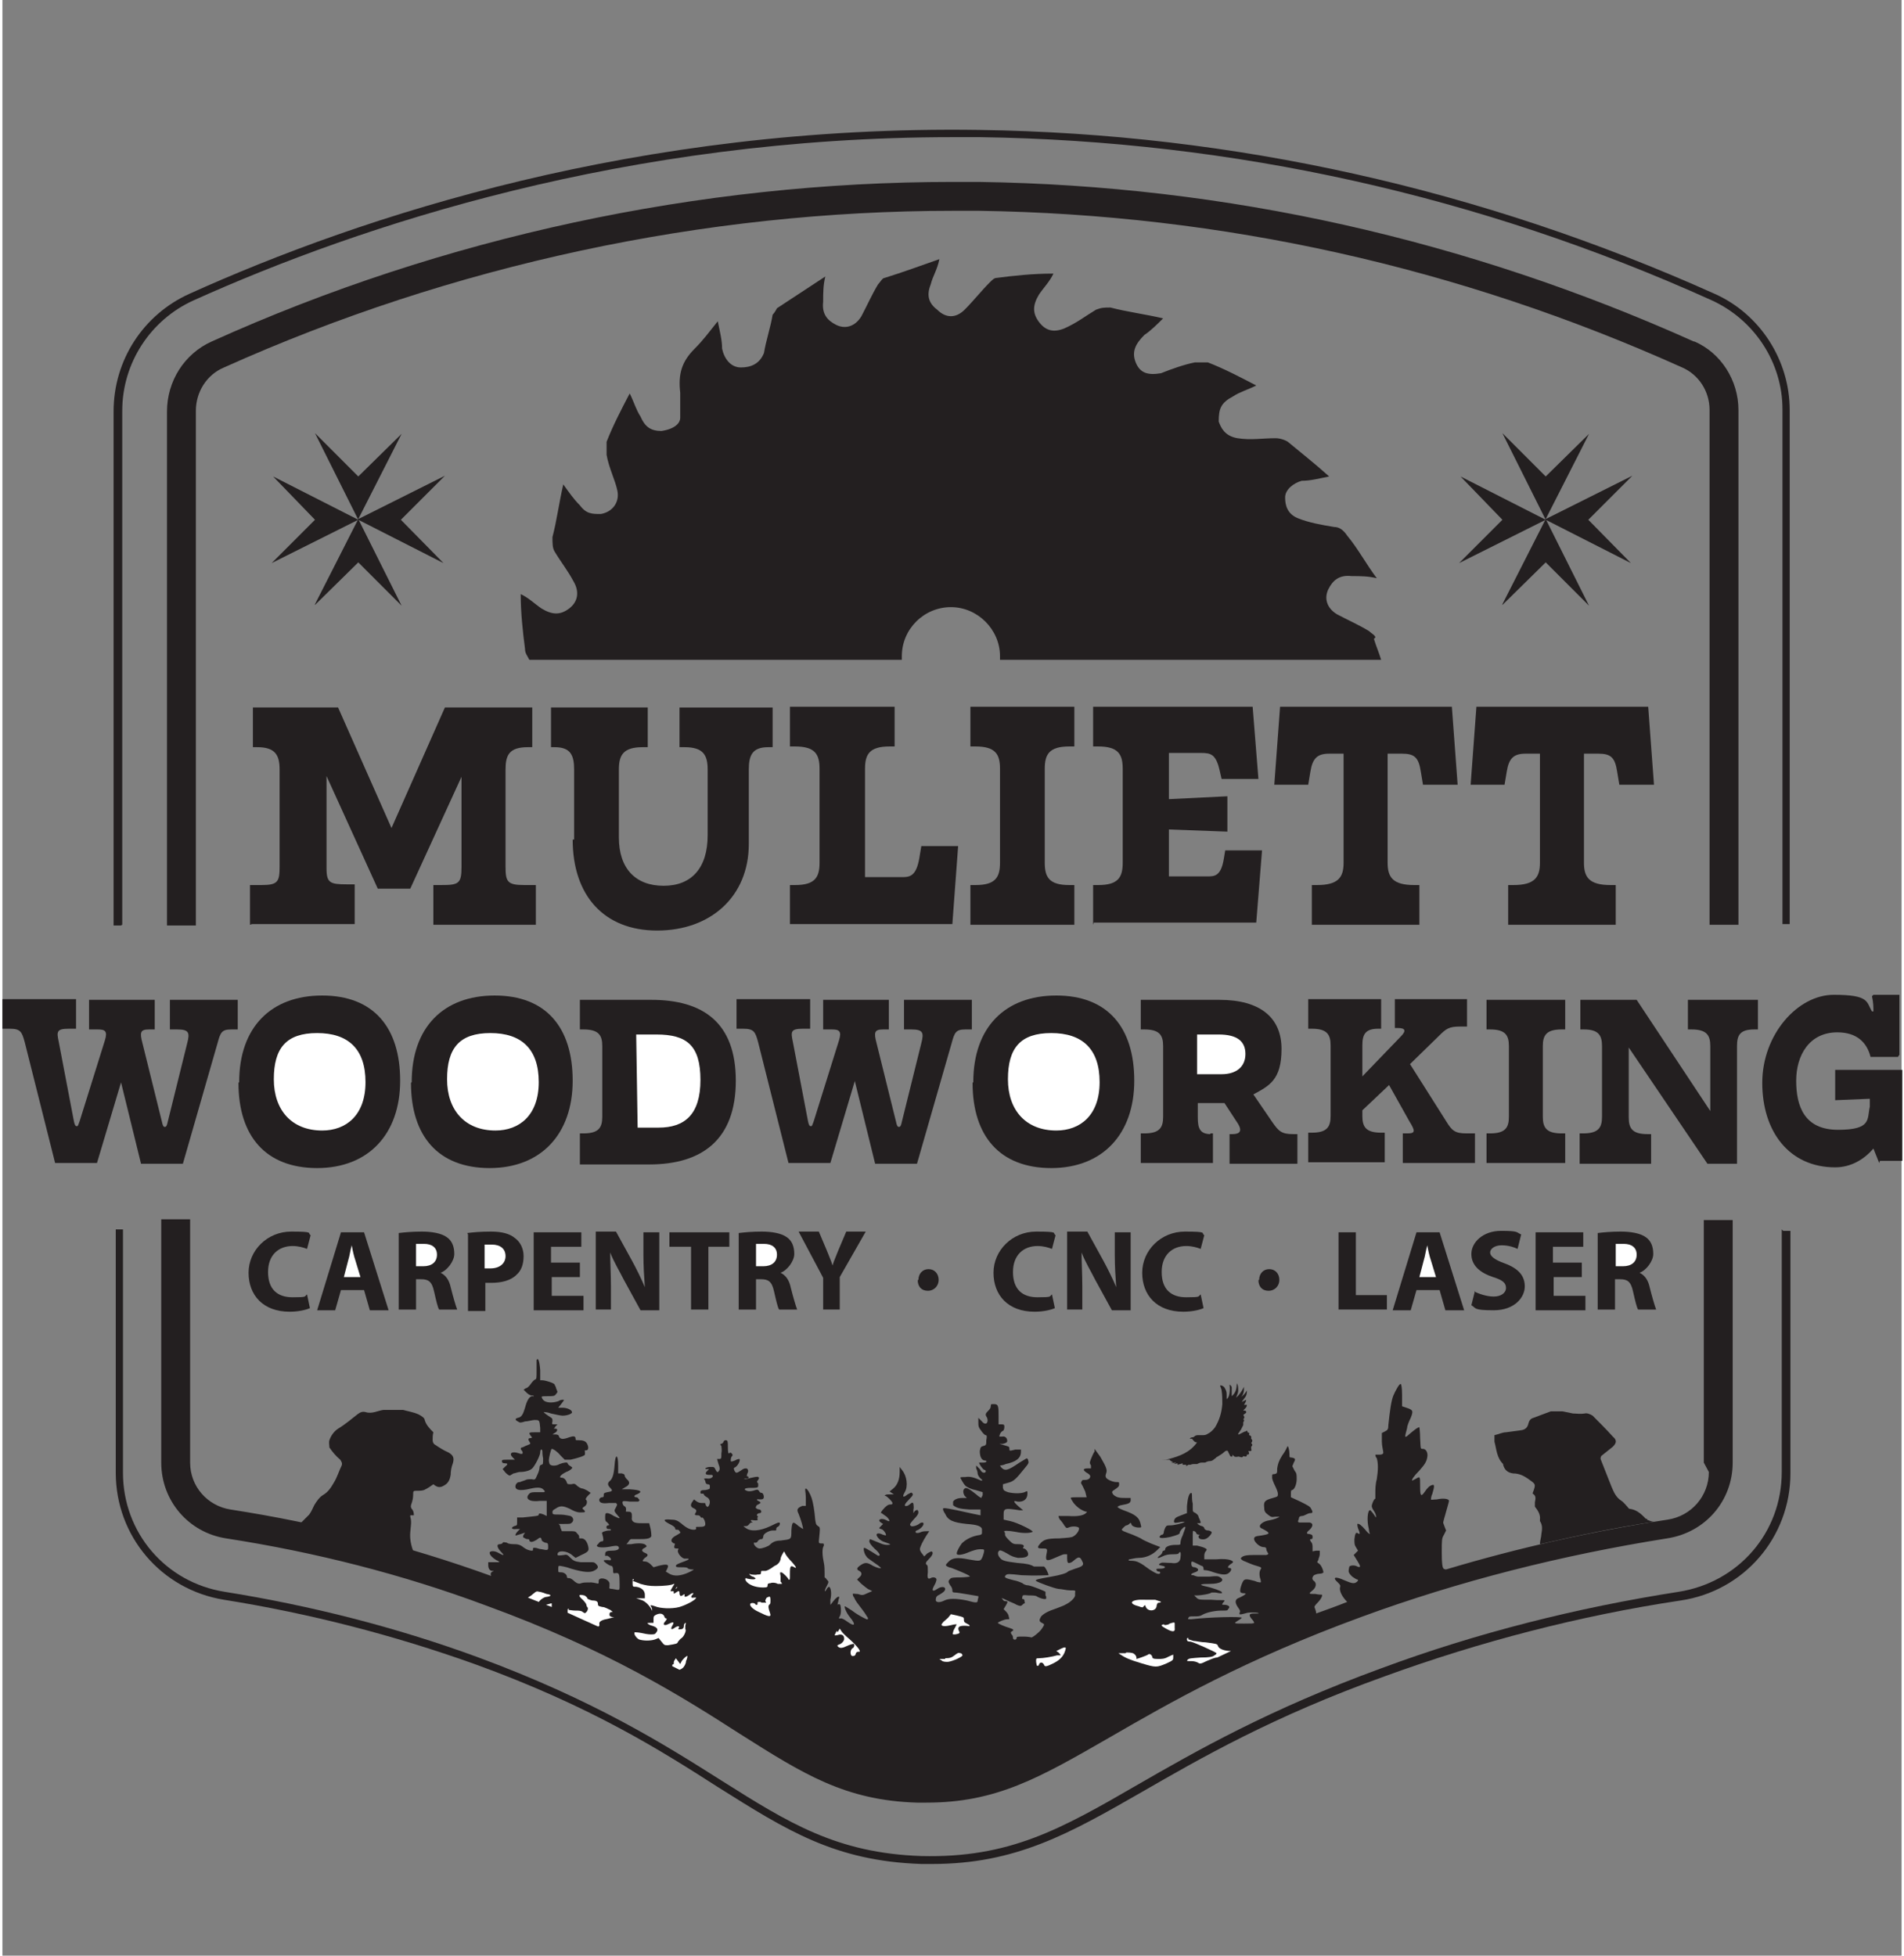 <?xml version="1.0" encoding="UTF-8"?>
<svg id="Layer_1" data-name="Layer 1" xmlns="http://www.w3.org/2000/svg" width="3.7in" height="3.8in" version="1.1" viewBox="0 0 263.1 270.9">
  <rect x="0" y="0" width="263.1" height="270.9" fill="#808080" stroke="none"/>
  <defs>
    <style>
      .cls-1 {
        fill: #231f20;
      }

      .cls-1, .cls-2 {
        stroke-width: 0px;
      }

      .cls-2 {
        fill: #fff;
      }
    </style>
  </defs>
  <path class="cls-1" d="M16.6,128.1V56.9c0-6.6,3.9-12.6,9.9-15.3,23.1-10.4,59.9-22.6,105.2-22.6s2.5,0,3.7,0c35.1.5,69.3,8.1,101.4,22.6,5.9,2.7,9.8,8.6,9.8,15.1v71.3h1V56.8c0-6.9-4.1-13.3-10.4-16.1-32.3-14.5-66.6-22.2-101.9-22.7-47.2-.7-85.5,11.9-109.4,22.7-6.4,2.9-10.5,9.2-10.5,16.3v71.2h1Z"/>
  <path class="cls-1" d="M246.5,170.3v33.6c0,8.4-6,15.3-14.3,16.6-14.1,2.2-28,5.7-41.2,10.6-15.6,5.7-25.7,11.5-33.7,16.1-10.7,6.2-17.8,10.2-30,9.9-11.7-.4-18.4-4.6-27.6-10.4-7.9-5-17.7-11.2-34-17.2-11.2-4.1-23-7.1-34.9-9-8.2-1.3-14.1-8.2-14.1-16.5v-33.7h-1v33.7c0,8.8,6.3,16.2,15,17.6,11.9,1.9,23.5,4.9,34.7,8.9,16.3,5.9,26,12.1,33.8,17.1,9.4,5.9,16.1,10.2,28.1,10.6.5,0,1,0,1.5,0,11.6,0,19-4.2,29.1-10,8-4.6,18-10.4,33.6-16,13.2-4.8,27-8.4,41-10.5,8.8-1.3,15.2-8.8,15.2-17.6v-33.6h-1Z"/>
  <path class="cls-1" d="M16.5,149.7l-3.4,11.4h-5.8l-4.2-16.7c-.4-1.5-.6-1.9-2.1-1.9H0v-4.1h10.2v4.1h-1c-1.7,0-1.7.4-1.4,1.8l2.1,11c.1.5.2.7.4.7s.2-.2.4-.7l3.5-11.2c.4-1.3,0-1.5-1-1.5h-1.2v-4.1h9.1v4.1h-.8c-1.2,0-1.3.4-.9,1.9l2.7,10.9c.1.5.2.7.4.7s.3-.2.4-.7l2.7-10.9c.4-1.5.2-1.9-1.4-1.9h-1v-4.1h9.4v4.1h-.9c-1.3,0-1.5.4-1.9,1.9l-4.8,16.7h-5.8l-2.8-11.4Z"/>
  <path class="cls-1" d="M32.8,149.9c0-7.6,4.4-12,11.5-12s10.8,4.4,10.8,11.8-4.4,12.1-11.5,12.1-10.9-4.4-10.9-11.8Z"/>
  <path class="cls-2" d="M44.3,156.6c3.3,0,6-2.1,6-6.7s-2.4-6.8-6.7-6.8-6,2.1-6,6.4,2.5,7.1,6.7,7.1Z"/>
  <path class="cls-1" d="M56.7,149.9c0-7.6,4.4-12,11.5-12s10.8,4.4,10.8,11.8-4.4,12.1-11.5,12.1-10.9-4.4-10.9-11.8Z"/>
  <path class="cls-2" d="M68.3,156.6c3.3,0,6-2.1,6-6.7s-2.4-6.8-6.7-6.8-6,2.1-6,6.4,2.5,7.1,6.7,7.1Z"/>
  <path class="cls-1" d="M80,161.1v-4.1h.5c2.1,0,2.6-.8,2.6-2.3v-9.8c0-1.5-.5-2.3-2.6-2.3h-.5v-4.1h9.9c7.1,0,11.7,3.1,11.7,11.2s-4.6,11.6-12,11.6h-9.6Z"/>
  <path class="cls-2" d="M88,156.2h2.9c3.6,0,5.8-1.8,5.8-6.6s-1.9-6.3-6.1-6.3h-2.8l.2,12.9Z"/>
  <path class="cls-1" d="M118.1,149.7l-3.4,11.4h-5.8l-4.2-16.7c-.4-1.5-.6-1.9-2.1-1.9h-.9v-4.1h10.2v4.1h-1c-1.7,0-1.7.4-1.4,1.8l2.1,11c.1.5.2.7.4.7s.2-.2.4-.7l3.5-11.2c.4-1.3,0-1.5-1-1.5h-1.2v-4.1h9.1v4.1h-.8c-1.2,0-1.3.4-.9,1.9l2.7,10.9c.1.5.2.7.4.7s.3-.2.4-.7l2.7-10.9c.4-1.5.2-1.9-1.4-1.9h-1v-4.1h9.4v4.1h-.9c-1.3,0-1.5.4-1.9,1.9l-4.8,16.7h-5.8l-2.8-11.4Z"/>
  <path class="cls-1" d="M134.5,149.9c0-7.6,4.4-12,11.5-12s10.8,4.4,10.8,11.8-4.4,12.1-11.5,12.1-10.9-4.4-10.9-11.8Z"/>
  <path class="cls-2" d="M146,156.6c3.3,0,6-2.1,6-6.7s-2.4-6.8-6.7-6.8-6,2.1-6,6.4,2.5,7.1,6.7,7.1Z"/>
  <path class="cls-1" d="M167.3,157h.4v4.1h-10v-4.1h.5c2.1,0,2.6-.8,2.6-2.3v-9.8c0-1.5-.5-2.3-2.6-2.3h-.5v-4.1h10.9c5.7,0,8.6,2.5,8.6,6.8s-1.7,5.1-3.9,6.3l2.6,3.8c.9,1.3,1.3,1.7,2.9,1.7h.6v4.1h-9.4v-4.1h.4c1,0,1.5-.4.6-1.7l-1.7-2.6h-3.7v2c0,1.5.3,2.3,1.8,2.3Z"/>
  <path class="cls-2" d="M168.9,148.8c2,0,3.3-1,3.3-2.8s-1.2-2.7-3.7-2.7h-3v5.5h3.3Z"/>
  <path class="cls-1" d="M202.8,157h1.2v4.1h-10v-4.1h.7c1.1,0,1-.4.2-1.7l-2.8-5-3.7,3.5v.8c0,1.5.5,2.3,2.6,2.3h.5v4.1h-10.6v-4.1h.5c2.1,0,2.6-.8,2.6-2.3v-9.8c0-1.5-.5-2.3-2.6-2.3h-.5v-4.1h10.1v4.1h-.4c-1.8,0-2.2.8-2.2,2.3v4.3l5.3-5.5c.8-.8.7-1.2-.4-1.2h-.4v-4h10v3.8h-1c-1.5,0-1.9.3-2.9,1.3l-4,3.9,5,7.9c.8,1.3,1.2,1.7,2.8,1.7Z"/>
  <path class="cls-1" d="M205.6,161.1v-4.1h.5c2.1,0,2.6-.8,2.6-2.3v-9.8c0-1.5-.5-2.3-2.6-2.3h-.5v-4.1h10.9v4.1h-.5c-2.1,0-2.6.8-2.6,2.3v9.8c0,1.5.5,2.3,2.6,2.3h.5v4.1h-10.9Z"/>
  <path class="cls-1" d="M218.5,157h.5c2.1,0,2.6-.8,2.6-2.3v-9.8c0-1.5-.5-2.3-2.5-2.3h-.5v-4.1h7.8l10.2,15.4v-9c0-1.5-.5-2.3-2.6-2.3h-.5v-4.1h9.7v4.1h-.5c-2,0-2.4.8-2.4,2.3v16.3h-4.1l-10.9-16.1v9.7c0,1.5.5,2.3,2.6,2.3h.5v4.1h-9.9v-4.1Z"/>
  <path class="cls-1" d="M260,161.1l-.8-2c-1.3,1.5-3.1,2.6-5.3,2.6-6.4,0-10.1-5-10.1-11.7s4.9-12.2,9.9-12.2,4.5,1,5.3,2.3h.2c0-.6,0-1.2-.2-2.1l.2-.2h3.6v8.3l-.2.3h-3.8c-.5-2-1.9-3.4-4.6-3.4-3.9,0-5.7,3.2-5.7,6.7s1.1,6.8,5.8,6.8,4-1.5,4.4-3.2v-1.1l-4.8.2v-4.2h9.3v12.6h-3.1Z"/>
  <path class="cls-1" d="M34.3,128.1v-5.5h1.6c2.3,0,2.5-.5,2.5-2.6v-13.4c0-2-.6-3.1-3.1-3.1h-.6v-5.5h11.8l7.4,16.7,7.4-16.7h12.1v5.5h-.6c-2.6,0-3.1,1.1-3.1,3.1v13.4c0,2.1.2,2.6,2.6,2.6h1.6v5.5h-14.2v-5.5h1.1c2.4,0,2.8-.2,2.8-2.5v-12.5h0l-7.1,15.5h-4.5l-7.1-15.6h0v12.8c0,2,.5,2.2,2.8,2.2h1.1v5.5h-14.2Z"/>
  <path class="cls-1" d="M79.2,116.3v-9.7c0-2-.5-3.1-2.7-3.1h-.5v-5.5h13.4v5.5h-.7c-2.7,0-3.3,1.1-3.3,3.1v9.4c0,4.3,2.3,6.7,6.2,6.7s6.1-2.5,6.1-7v-9.1c0-2-.6-3.1-3.2-3.1h-.7v-5.5h12.9v5.5h-.6c-2.2,0-2.7,1.1-2.7,3.1v10.3c0,7.3-5.3,12-12.7,12s-11.7-4.9-11.7-12.6Z"/>
  <path class="cls-1" d="M109.1,128.1v-5.5h.7c2.8,0,3.4-1.1,3.4-3.1v-13c0-2-.6-3.1-3.4-3.1h-.7v-5.5h14.5v5.5h-.7c-2.8,0-3.4,1.1-3.4,3.1v15h5.2c1.2,0,2-.3,2.4-3.1l.2-1.2h5.1l-.8,10.8h-22.5Z"/>
  <path class="cls-1" d="M134.1,128.1v-5.5h.7c2.8,0,3.4-1.1,3.4-3.1v-13c0-2-.6-3.1-3.4-3.1h-.7v-5.5h14.4v5.5h-.7c-2.8,0-3.4,1.1-3.4,3.1v13c0,2,.6,3.1,3.4,3.1h.7v5.5h-14.4Z"/>
  <path class="cls-1" d="M151.1,128.1v-5.5h.7c2.8,0,3.4-1.1,3.4-3.1v-13c0-2-.6-3.1-3.4-3.1h-.7v-5.5h22.1l.8,10h-5.1l-.3-1.3c-.5-2.1-1.2-2.3-2.5-2.3h-4.5c0,2.1,0,4.3,0,6.4l8.1-.4v4.9l-8.1-.3c0,2.2,0,4.4,0,6.5h5.3c1,0,1.9,0,2.3-2.4l.2-1.2h5.1l-.8,10h-22.5Z"/>
  <path class="cls-1" d="M181.4,128.1v-5.5h.7c3,0,3.7-1.1,3.7-3.1v-15.1h-2c-1.6,0-2.3.6-2.6,2.5l-.3,1.8h-4.7l.8-10.8h23.8l.8,10.8h-4.8l-.3-1.8c-.3-2-.9-2.5-2.6-2.5h-2v15.1c0,2,.7,3.1,3.7,3.1h.7v5.5h-15Z"/>
  <path class="cls-1" d="M208.6,128.1v-5.5h.7c3,0,3.7-1.1,3.7-3.1v-15.1h-2c-1.6,0-2.3.6-2.6,2.5l-.3,1.8h-4.7l.8-10.8h23.8l.8,10.8h-4.8l-.3-1.8c-.3-2-.9-2.5-2.6-2.5h-2v15.1c0,2,.7,3.1,3.7,3.1h.7v5.5h-15Z"/>
  <path class="cls-1" d="M42.6,181.2c-.4.2-1.5.5-2.8.5-3.7,0-5.7-2.3-5.7-5.4s2.6-5.7,5.9-5.7,2.2.2,2.7.5l-.5,1.9c-.5-.2-1.2-.4-2-.4-1.9,0-3.4,1.2-3.4,3.6s1.3,3.5,3.4,3.5,1.6-.1,2-.4l.4,1.9Z"/>
  <path class="cls-1" d="M46.9,178.7l-.8,2.8h-2.5l3.3-10.8h3.2l3.4,10.8h-2.6l-.8-2.8h-3.1Z"/>
  <path class="cls-2" d="M49.6,176.9l-.7-2.3c-.2-.6-.4-1.4-.5-2.1h0c-.2.6-.3,1.5-.5,2.1l-.6,2.3h2.4Z"/>
  <path class="cls-1" d="M54.9,170.8c.8-.1,1.9-.2,3.2-.2s2.7.2,3.5.8c.7.5,1,1.3,1,2.3s-1,2.3-1.9,2.6h0c.8.4,1.2,1.1,1.4,2,.3,1.2.7,2.6.9,3.1h-2.5c-.2-.3-.4-1.2-.7-2.5-.3-1.4-.8-1.7-1.8-1.7h-.7v4.2h-2.4v-10.6Z"/>
  <path class="cls-2" d="M57.3,175.4h1c1.2,0,1.9-.6,1.9-1.6s-.7-1.5-1.8-1.5-.9,0-1.1,0v3Z"/>
  <path class="cls-1" d="M64.4,170.8c.8-.1,1.8-.2,3.3-.2s2.6.3,3.3.9c.7.5,1.2,1.4,1.2,2.5s-.3,2-1,2.6c-.8.8-2.1,1.1-3.5,1.1s-.6,0-.8,0v3.9h-2.4v-10.6Z"/>
  <path class="cls-2" d="M66.8,175.7c.2,0,.4,0,.8,0,1.3,0,2.1-.7,2.1-1.7s-.7-1.6-1.9-1.6-.8,0-1,0v3.2Z"/>
  <path class="cls-1" d="M80.1,176.9h-4v2.6h4.4v2h-6.9v-10.8h6.6v2h-4.2v2.2h4v2Z"/>
  <path class="cls-1" d="M82.2,181.4v-10.8h2.8l2.2,4c.6,1.1,1.3,2.5,1.8,3.7h0c-.1-1.4-.2-2.9-.2-4.5v-3.1h2.2v10.8h-2.6l-2.3-4.2c-.6-1.2-1.4-2.5-1.9-3.8h0c0,1.4.1,3,.1,4.7v3.2h-2.2Z"/>
  <path class="cls-1" d="M95.3,172.7h-2.9v-2h8.3v2h-2.9v8.7h-2.4v-8.7Z"/>
  <path class="cls-1" d="M102,170.8c.8-.1,1.9-.2,3.2-.2s2.7.2,3.5.8c.7.5,1,1.3,1,2.3s-1,2.3-1.9,2.6h0c.8.4,1.2,1.1,1.4,2,.3,1.2.7,2.6.9,3.1h-2.5c-.2-.3-.4-1.2-.7-2.5-.3-1.4-.8-1.7-1.8-1.7h-.7v4.2h-2.4v-10.6Z"/>
  <path class="cls-2" d="M104.4,175.4h1c1.2,0,1.9-.6,1.9-1.6s-.7-1.5-1.8-1.5-.9,0-1.1,0v3Z"/>
  <path class="cls-1" d="M113.7,181.4v-4.4l-3.4-6.4h2.8l1.1,2.6c.3.8.6,1.4.8,2.1h0c.2-.7.5-1.3.8-2.1l1.1-2.6h2.7l-3.6,6.3v4.5h-2.4Z"/>
  <path class="cls-1" d="M126.9,177.3c0-.9.6-1.5,1.4-1.5s1.4.6,1.4,1.5c0,.8-.6,1.5-1.5,1.5s-1.4-.6-1.4-1.5Z"/>
  <path class="cls-1" d="M145.8,181.2c-.4.2-1.5.5-2.8.5-3.7,0-5.7-2.3-5.7-5.4s2.6-5.7,5.9-5.7,2.2.2,2.7.5l-.5,1.9c-.5-.2-1.2-.4-2-.4-1.9,0-3.4,1.2-3.4,3.6s1.3,3.5,3.4,3.5,1.6-.1,2-.4l.4,1.9Z"/>
  <path class="cls-1" d="M147.5,181.4v-10.8h2.8l2.2,4c.6,1.1,1.3,2.5,1.8,3.7h0c-.1-1.4-.2-2.9-.2-4.5v-3.1h2.2v10.8h-2.6l-2.3-4.2c-.6-1.2-1.4-2.5-1.9-3.8h0c0,1.4.1,3,.1,4.7v3.2h-2.2Z"/>
  <path class="cls-1" d="M166.4,181.2c-.4.2-1.5.5-2.8.5-3.7,0-5.7-2.3-5.7-5.4s2.6-5.7,5.9-5.7,2.2.2,2.7.5l-.5,1.9c-.5-.2-1.2-.4-2-.4-1.9,0-3.4,1.2-3.4,3.6s1.3,3.5,3.4,3.5,1.6-.1,2-.4l.4,1.9Z"/>
  <path class="cls-1" d="M174.1,177.3c0-.9.6-1.5,1.4-1.5s1.4.6,1.4,1.5c0,.8-.6,1.5-1.5,1.5s-1.4-.6-1.4-1.5Z"/>
  <path class="cls-1" d="M185.1,170.7h2.4v8.7h4.3v2h-6.7v-10.8Z"/>
  <path class="cls-1" d="M195.9,178.7l-.8,2.8h-2.5l3.3-10.8h3.2l3.4,10.8h-2.6l-.8-2.8h-3.1Z"/>
  <path class="cls-2" d="M198.6,176.9l-.7-2.3c-.2-.6-.4-1.4-.5-2.1h0c-.2.6-.3,1.5-.5,2.1l-.6,2.3h2.4Z"/>
  <path class="cls-1" d="M203.9,178.9c.6.3,1.7.7,2.7.7s1.7-.5,1.7-1.2-.5-1.1-1.8-1.5c-1.8-.6-3-1.6-3-3.2s1.6-3.2,4.1-3.2,2.1.2,2.8.5l-.5,2c-.4-.2-1.2-.5-2.2-.5s-1.6.5-1.6,1,.6,1,2,1.5c1.9.7,2.8,1.7,2.8,3.2s-1.4,3.3-4.3,3.3-2.4-.3-3.1-.7l.5-2Z"/>
  <path class="cls-1" d="M218.9,176.9h-4v2.6h4.4v2h-6.9v-10.8h6.6v2h-4.2v2.2h4v2Z"/>
  <path class="cls-1" d="M221,170.8c.8-.1,1.9-.2,3.2-.2s2.7.2,3.5.8c.7.5,1,1.3,1,2.3s-1,2.3-1.9,2.6h0c.8.4,1.2,1.1,1.4,2,.3,1.2.7,2.6.9,3.1h-2.5c-.2-.3-.4-1.2-.7-2.5-.3-1.4-.8-1.7-1.8-1.7h-.7v4.2h-2.4v-10.6Z"/>
  <path class="cls-2" d="M223.5,175.4h1c1.2,0,1.9-.6,1.9-1.6s-.7-1.5-1.8-1.5-.9,0-1.1,0v3Z"/>
  <path class="cls-1" d="M234.3,47.3c-31.4-14.1-64.7-21.6-99-22.1-1.2,0-2.5,0-3.7,0-35,0-70.5,7.6-102.6,22.1-3.8,1.7-6.2,5.5-6.2,9.7v71.2h4V56.9c0-2.6,1.5-5,3.9-6,31.6-14.2,66.5-21.7,101-21.7s2.4,0,3.6,0c33.7.5,66.5,7.8,97.4,21.7,2.3,1,3.8,3.3,3.8,5.9v71.3h4V56.8c0-4.1-2.4-7.9-6.1-9.5Z"/>
  <path class="cls-1" d="M236.4,203.9c0,3.3-2.4,6.1-5.7,6.6-10.4,1.6-20.7,3.9-30.7,6.9-.2,0-.4-.1-.4-.2-.1-.1-.2-.6-.2-2.1,0-1.8,0-2,.3-2.5l.3-.6-.2-.5c-.1-.3-.2-.5-.2-.6s.2-.8.4-1.5c.2-.7.4-1.4.4-1.5,0-.3-.8-.4-1.7-.2-.4,0-.8.1-.8,0,0,0,0-.4.2-.8.3-1,.3-1.3,0-1.2-.4.1-.7.4-1.1,1-.5.7-.6.5-.6-.9s0-1.3-.7-.9c-.2.1-.4.2-.4.2-.1-.1.2-.6,1-1.4.7-.8,1-1.2,1.1-1.9.1-.6-.2-1.1-.6-1.1s-.3,0-.4-1.5c0-.8-.1-1.5-.1-1.5-.2,0-.6.3-1.2.8-.9.8-.9.8-.5-.7,0-.3.3-1,.5-1.4.4-1,.3-1.1-.6-1.4l-.6-.2v-1.6c0-.9-.1-1.5-.2-1.5-.2,0-.7.9-1,1.6-.3.7-.5,2.2-.7,4.1,0,.6-.1.7-.5.9l-.4.2v1.2c0,.6.2,1.3.2,1.5q0,.3-.5.3c-.3,0-.6,0-.6,0,0,0,0,.3.2.5.2.7.2,1.6,0,2.9-.2.7-.2,1.4-.2,1.9,0,.5,0,.8,0,.8-.2,0-.5.8-.5,1s.1.4.3.7c.2.3.3.6.3.8,0,.2-.1,0-.3-.3-.2-.3-.4-.5-.5-.6-.4-.1-.5,1.5-.2,2.6,0,.4.2.7.1.7,0,0-.3-.2-.6-.6-.5-.6-.9-.9-1.1-.8,0,0,0,.3.1.6.3.7.3.9,0,.7-.3-.2-.4,0-.5.8,0,.6,0,.8.2,1.1l.3.5-.3.3-.3.3.5.8c.5.8.5,1,0,.8-.3-.2-.9-.2-1.1,0,0,0-.1.4-.1.6,0,.3.2.5.5.8.3.2.6.4.7.4.3,0-.1.5-.5.5s-.8-.2-1.3-.4c-1.3-.6-1.7-.4-.9.3.3.3.4.4.3.7-.1.5.3,1.3,1,2-1.5.6-2.9,1.1-4.3,1.6,0-.4-.2-.7-.2-.8-.1-.1,0-.3.4-.7.5-.5.7-1,.6-1.1,0,0-.5,0-.9-.1-.5,0-.8,0-.8-.1s.2-.2.4-.4c.5-.4.6-1,.2-1.3-.3-.2-.3-.5,0-.8,0,0,.4-.2.7-.2.3,0,.6-.1.6-.2,0-.3-.3-1-.6-1.2-.3-.2-.3-.2-.1-.5,0-.2.2-.5.2-.8v-.5h-.5c0,0-.5.1-.5.1v-.5c0-.3,0-.6-.2-.8-.2-.3-.2-.4,0-.4s.2-.1.2-.3,0-.3-.4-.4c-.5,0-.5-.2,0-.6.5-.5.5-.9,0-1-.2,0-.6,0-.8,0s-.5,0-.6,0c-.2,0-.3-.1-.1-.5,0-.3.2-.4.4-.4s.4-.1.6-.2c.2-.1.4-.2.6-.2.3,0,.4-.1.1-.6-.1-.3-.5-.5-1.5-1l-1.3-.6v-.5c0-.3,0-.5.2-.5.3-.1.6-.8.6-1.5s0-.8-.3-1.2l-.3-.6.2-.5c.3-.5.2-.6-.3-.7-.3,0-.3,0-.3-.5,0-.5-.2-1.3-.3-1,0,0-.3.7-.7,1.2-.5.8-.6,1.2-.7,1.8,0,.7,0,.7-.4.8-.3,0-.3,0-.3.5,0,.2.2.7.4,1.1.2.4.4.9.4,1.1,0,.4,0,.4-.7.6-1.1.3-1.3.5-1.2,1.3,0,.5.1.7.5,1,.4.3.5.4,1,.3.3,0,.6,0,.6,0,0,.1-.8.4-1.4.5-.7.1-1.3.5-1.3.8s.3.3.6.5c.9.5.8.6-.4.8-.9.1-1,.2-1,.5s.6,1,1.2,1.1c.4,0,.5.1.5.3s.1.3.2.5q.2.2-.2.3c-.2,0-.8,0-1.4,0-1,0-1.8,0-2.1.4-.1.1,0,.2.3.4.3.1.9.4,1.5.6,1,.3,1.1.3.9.6-.2.3-.2.9,0,1.4,0,.2.1.3,0,.4,0,0-.4,0-.8-.2-1.1-.3-1.4-.3-1.6,0-.3.5-.5,1.3-.4,1.5,0,.1.2.2.5.2q.4,0,.1.2c-.1.1-.5.3-.7.4-.7.2-.7.7-.2,1.4.3.4.3.5.2.7-.1.3,0,.3,1.1,0,.8-.1,1.7,0,1.5.1,0,0-.3,0-.6,0-.7,0-.8.2-.3.8.2.2.3.4.3.5s-.5.1-1.4.1c-1.5,0-1.5,0-.7-.5.2-.1.4-.3.4-.3,0-.2-4.5-.1-7,.2-.5,0-.5,0-.4-.2.1-.2.2-.2.8-.2.5,0,.8,0,1.1-.2.7-.4,1.9-.6,2.7-.6s.8,0,.9-.2c.3-.3.2-.5-.4-.6-.5,0-.5,0-.3-.3.1-.1.2-.2.2-.3s-.8,0-1.8-.1c-1.7,0-1.8,0-2.1-.3l-.3-.3h.4c.5,0,1.8-.2,2-.4.1,0,.3,0,.5,0,.2,0,.5.1.7.1.3,0,.3,0,.2-.2-.1-.1-1-.5-2.4-.8-.8-.2-.5-.3.8-.3,1.5,0,2.1-.5,1.4-.9-.3-.2-.5-.2-1.5-.1-.7,0-1.3,0-1.5,0-.2,0-.5-.1-.7-.2-.5,0-.4-.2.2-.4.6-.2.6-.5,0-.7-.4,0-.5-.2-.5-.5s0-.4.6-.1c.2.1.6.3.8.4.2,0,.3.2.3.4s0,.2.2.2.7.1,1.2.3c1.3.4,1.8.4,2.2,0,.3-.3.3-.6,0-.6s-.3-.2.1-.5c.5-.3.5-.4,0-.6-.3-.1-.9-.2-2-.1h-1.6s0-.4,0-.4c0-.2,0-.5.2-.7.2-.3.2-.3-.2-.5-.2-.1-.6-.2-1-.3h-.6v-1.1c0-1,0-1,.2-.9.1,0,.3.2.3.3,0,.1.2.2.5.2.3,0,.3,0,.1,0-.4,0-.4.5,0,.6.5.1.8,0,1.2-.4.2-.2.4-.5.3-.6,0,0-.2-.2-.5-.2-.3,0-.5-.2-.5-.3s-.1-.2-.3-.3c-.2,0-.5-.2-.6-.3q-.2-.2,0-.1c.4,0,.5,0,.3-.4,0-.1-.2-.4-.2-.5s-.1-.3-.4-.5c-.4-.2-.4-.2-.4-.7,0-.3,0-.5,0-.6,0,0-.1-.4-.1-.8s0-.7-.1-.7c-.3,0-.5.7-.6,1.8v1c0,0-.8.3-.8.3-.8.3-.9.4-1,.8,0,.3.1.3,1.1.1.3,0,.4,0,.4,0-.2.2-1.5.5-2,.5s-.5,0-.7.3c-.1.2-.2.5-.2.6,0,.2-.1.4-.3.4-.1,0-.3.2-.3.3,0,.2.6.2,1.5,0,1.1-.3,1.3-.4,1.3-.6,0-.2.5-.8.7-.8s0,.3-.3,1.2c-.2.4-.3.8-.3,1,0,.3,0,.3-.7.3s-1.3.2-1.4.5c0,.2-.1.3-.2.3s-.2.1-.2.2c0,.1-.2.4-.4.5-.5.4-.2.4.4.1.4-.2.8-.3,1.4-.3.5,0,.8,0,.9-.2.2-.3.3,0,.2.7q-.1.9-1.3.7c-.8,0-1.1-.1-1.4,0-.4.2-.4.3.2.4.6.1.4.4-.3.4-.5,0-.6,0-.5.2,0,.1.2.2.3.2.1,0,.2,0,.2.2-.2.3-.7,0-1.5-.5-1.2-.9-1.7-1.2-2.5-1.2q-.6,0-.3-.2c.2,0,.8-.2,1.3-.2,1.1,0,2-.5,2.6-1.1l.4-.4-1.3-.5c-.7-.3-1.3-.6-1.4-.7,0,0-.6-.3-1.1-.5-.5-.2-1.1-.4-1.3-.5-.3-.2-.3-.2,0-.5.1-.1.3-.3.4-.3s.3-.1.4-.2c.2-.2.2-.2.3,0,0,.3.6.5,1,.5s.4,0,.3-.4c-.2-1-.7-1.4-2.4-2-.5-.2-.9-.4-.8-.5,0,0,.3-.2.5-.2,1.1-.2,1.2-.3,1.3-.6,0-.2,0-.4,0-.4,0,0-.4,0-.7,0-.5,0-.7,0-1.1-.1-.3-.1-.6-.3-.7-.5q-.2-.3.2-.5c.6-.4.7-.5.7-.8s0-.3-.4-.3-1.2-.3-1.4-.6c-.1-.2-.1-.3,0-.6.2-.5,0-.9-.8-2.3l-.8-1.1v.4c-.1,0-.5,1-.5,1-.2.5-.2.6,0,.9v.4c.1,0-.4,0-.4,0-.7,0-.8.2-.2.6.2.1.5.3.5.5,0,.3-.3.5-.7.5s-.4,0-.5.2c-.1.2-.1.2,0,.4.1.1.3.6.5,1l.2.8h-1.1c-.6,0-1.1,0-1.1.1s.2.4.4.7c.4.5,1,1,1.7,1.2.2,0,.2,0,0,.2-.3.3-1.1.5-2.4.4-.7,0-1.3,0-1.4,0,0,0,0,.2.2.5.2.2.5.6.6.8.3.4.3.4.6.3.4-.2,1.1-.2,1.4,0,.2.2-.2.9-.7,1.2-.3.2-.7.2-2,.3-1.8,0-2.2.2-2.7.8-.4.5-.3.6.4.6.7,0,.7,0,.5,1-.1.7.1.8,1.2.3.5-.2,1.1-.5,1.3-.5h.4c0,0,0,.6,0,.6q0,.7.3.6c.2,0,.5-.2.7-.4.6-.5.8-.5,1.1.2.3.5,0,.7-1,1-.5.2-.9.3-1,.4-.1.2-1.1.5-2.3.7-1.7.3-2.3.4-2.1.6.3.2,2.4,1,3.1,1.1.4,0,1.1.2,1.6.2.7,0,.8,0,.7.3,0,.2,0,.3,0,.4,0,.3-.6.9-1.2,1.2-.3.2-.9.4-1.4.6-1.2.4-1.7.7-2.1,1.1-.3.5-.3.7.1.9.4.2.4.2,0,.8-.3.5-1.5,1.4-1.5,1.2,0,0-.5-.1-1-.1-.9,0-1,0-1,.2,0,.3-.5.3-.5,0s-.1-.4-.2-.5q-.2-.3,0-.4c.4-.2.3-.3-.3-.5-.7-.2-1.6-.6-1.6-.7s.9-.5,1.3-.5.3,0,.2-.4c0-.2-.2-.5-.4-.7l-.3-.3.3-.5c.3-.5.3-.6,0-.6s-.3-.1-.4-.2c-.3-.3-.2-.3.6.1.4.2,1,.4,1.3.6.5.2.6.2.8,0,.1-.1.2-.2.3-.2s0-.1,0-.3c0-.2-.1-.3-.2-.3s-.2,0-.1-.3c0-.2,0-.3.9-.2.5,0,1,0,1.2.2.6.3,1.2.4,1.2.2s0-.3-.1-.4c0-.1,0-.2,0-.3,0,0,0-.2,0-.2-.1-.1-1.8-.8-2.4-.9-.4,0-.7-.2-.8-.3,0,0-.6-.3-1.2-.4-1.2-.3-1.4-.4-1.1-.7.2-.2.4-.2,2.2,0,1.9.1,3.5,0,3.7,0,.1-.1-.4-1.1-.6-1.2,0,0-.4,0-.6,0-.4,0-.5,0-.8,0-.5-.3-1-.4-2.3-.5-1.6-.2-2.1-.3-2.4-.7-.3-.3-.4-.8-.1-1,.1-.1.4,0,1.1.4.6.4,1,.5,1.5.6.8,0,1.4-.1,1.4-.5s-.4-.8-.6-.8-.1-.1,0-.3q0-.3-.7-.3c-.7,0-.8,0-1.3-.5-.3-.3-.6-.6-.6-.8s0-.3-.1-.4c-.2-.2.5-.2,1.6,0,.9.2,1.9.2,2.3,0,.3-.1-2.1-1.3-3.1-1.5l-.9-.2v-.7c0-.9.2-.9,2.2-.6h.5c0,0-.6-.5-.6-.5-.8-.7-.8-.9-.2-.7.8.1,1.4-.3,1.4-1.1,0-.4,0-.4-.4-.2-.5.2-1.5.2-2.3,0-.5-.2-.6-.2-.7-.6v-.5c0,0,.7-.2.7-.2.8-.2,1.1-.5,2.3-2,.6-.7.6-.8.5-1.1,0-.2-.2-.3-.2-.3s-.5.3-1,.6c-1.6,1.1-2,1.2-2.5.7-.1-.1-.2-.3-.2-.3,0,0,.4,0,.8-.2,1.4-.3,2.1-.8,2.1-1.7v-.3h-.8c-.8.2-.8.2-.8-.1s0-.3-.7-.5l-.7-.2h.5c.4-.1.6-.2.6-.4,0-.4-.3-.7-.7-.6-.2,0-.4,0-.4,0,0-.1.1-.6.5-.8.1,0,.2-.3.2-.5,0-.3,0-.4-.4-.4h-.4s0-1.1,0-1.1c0-1.3,0-1.7-.6-1.7s-.4,0-.5.4c0,.2-.3.5-.5.7q-.3.3-.1.6c.3.4.2,1-.1,1s-.4-.2-.6-.4l-.4-.4v.6c0,.5,0,.7.4,1.2.2.3.5.6.6.6.2,0,.2.2.1.7,0,.6,0,.7-.4.8-.4.1-.4.2-.5.7,0,.7.2,1.2.6,1.3.5,0,.4.3-.1.3s-.6,0-.6,0c0,.2.5.9.7,1,.3,0,.3.4,0,.4s-.4-.2-.6-.5l-.5-.5v.4c.1.2.2.5.2.7s.2.5.4.7c.3.2.3.3.1.3-1.1-.5-1.6-.6-2.2-.5-.4,0-.7,0-.7.1,0,0,.4.8.7,1.1.2.2.8.5,1.4.6l1,.3v.4c-.1.2-.2.4-.2.4,0,0-.4-.2-.7-.5-1-.8-1.4-1-1.6-.8-.3.2-.2.7,0,1l.3.3h-.6c-.7,0-1.1.2-1.3.5,0,.2,0,.3,0,.5.5.4.9.5,2.3.6h1.5c0,0,0,.4,0,.4v.4s-1-.2-1-.2c-3.6-.8-4.2-.9-4.2-.7s.1.4.3.7c.4.9,1.1,1.2,3,1.4,1.4.1,2,.3,2.1.7,0,.1,0,.3,0,.5,0,.2,0,.3-.7.4-.9.2-1.6.6-2.1,1.1-.3.4-.7,1.1-.7,1.4s.8.2,1.7-.2c.5-.2,1.1-.4,1.5-.4.5,0,.6,0,.6.2s-.1.5-.2.8c-.3.7-.3.7-2,.4-1.5-.3-2.2-.2-2.7.3-.2.2-.4.4-.4.5s.3.3.8.4c1.3.5,2.7,1.1,2.5,1.2,0,0-.7.1-1.3.1s-1.3,0-1.4.2c-.3.3-.3.4,0,.9.2.2.3.5.3.7,0,.2,0,.3.4.3s3.1.5,3.2.5c0,0,0,.1,0,.2,0,0-.1.3-.1.4,0,.3-.1.4-1.5,0-1.5-.3-2.5-.3-3.1,0-.6.3-1.1.3-1.2,0,0-.3,0-.6.5-.8.5-.3.8-.5.8-.8s-.5-.4-1.1,0c-.3.2-.5.3-.6.2-.1-.1,0-.3.2-.7.2-.3.3-.7.3-.8,0-.3-.5-.4-.8-.2-.4.2-.5,0-.4-.8,0-.7,0-.9-.1-1-.3-.2-.2-.4.3-.9.5-.5.6-.9.3-1,0,0-.3.1-.6.3l-.4.4-.3-.4c-.2-.2-.3-.5-.3-.6,0-.3.4-1.1.9-1.9l.4-.6h-.3c-.2,0-.5,0-.8.1-.4.2-.8.2-.8,0s.2-.2.4-.3c.5-.3.9-.8.6-1-.1,0-.2,0-.4.1-.3.3-1,.5-1.2.4-.3-.2-.2-.3.4-1,.6-.6.7-.9.5-1.2-.1-.1-.2,0-.4.1l-.2.3v-.5c.1-.3,0-.6,0-.8q-.1-.3-.4,0c-.1.1-.4.3-.5.3-.5.1-.3-.3.3-.9.6-.6.6-.7.4-.9-.1-.1-.2,0-.6.2-.6.5-.8.4-.4-.3.5-.8.3-2.3-.4-3.1l-.3-.4v.7c0,1-.3,1.8-.9,2.3l-.5.4.3.2.3.2h-.5c-.3,0-.6,0-.7.1-.1,0-.1.1,0,.1.2,0,1,.8,1,1s-.1.2-.3.2c-.3,0-.6.2-1.1.8-.2.3-.3.4-.1.4,0,0,.4.3.7.5.5.5.5.8,0,.5-.7-.4-1.4-.1-.8.3l.3.2-.3.3c-.3.3-.3.3,0,.4.3,0,.7.6.7.8s-.2,0-.4,0c-.6-.3-.9-.2-.9,0s.4.8,1.1,1c.9.3,1,.4.4.4s-.9-.2-1.4-.4c-.5-.2-1-.4-1-.4s-.1.1-.1.3.2.5.7,1c.7.6.9,1,.6,1s-.1,0-.1,0c0,0-1.7-1.1-1.9-1.1s0,.9.3,1.2c0,.1.4.4.7.6.6.4,1.3.9,1.3,1s-.5,0-1.1-.3c-.8-.5-1.1-.5-1.7-.1-.6.4-.6.6-.2.8.4.2.4.6,0,.9l-.3.3.6.6c.4.3.8.7,1.1.8l.4.2-.7.3c-.6.3-.7.3-1.3.1-.4,0-.7-.1-.7,0,0,0,0,.3.2.5.2.5.4.7,1.3,1.9.3.4.5.8.6.9,0,.3,0,.3-.6,0-.4-.2-1.1-.6-1.6-1-.5-.3-.9-.6-1-.6-.1.1.2.9.7,1.5.9,1.1.7,1.4-.4.6-.4-.3-.8-.5-.9-.4-.2,0-.3,0-.1-.3.2-.3.2-1.1.1-1.5,0-.2-.4-.3-.4,0s0,.1,0,0,0-.3.1-.6c0-.3.2-.5.1-.6-.1-.1-.4.1-.8.6-.2.3-.4.5-.4.5s0-.3,0-.7c.2-.8.1-1.7-.2-1.8,0,0-.2.1-.3.3-.3.6-.4.3,0-.4.3-.6.3-.6,0-.9-.1-.2-.3-.3-.3-.3s0-.3,0-.6c0-.3,0-1-.1-1.4-.2-.9-.3-2,0-2.4,0-.3,0-.3-.3-.3-.3,0-.4,0-.4-.3.2-2,.2-1.9-.1-2.1-.3-.2-.3-.3-.4-.9-.1-1.3-.3-2.4-.5-3-.2-.6-.6-1.3-.8-1.3s0,.5,0,1.2v1.2h-.5c-.7.3-.8.5-.5,1.1.3.7.7,2.1.6,2.1,0,0-.3-.2-.6-.4-.8-.7-.9-.7-1,.6,0,1.3,0,1.2-1.5,1.4-.7,0-1.1.2-1.5.6-.2.2-1,.5-1.4.5s-.8-.5-.8-.7,0-.1.2-.1.3-.1.4-.3c.1-.1.3-.2.4-.2.2,0,.2,0,.3-.3,0-.3.2-.5.6-.7.4-.2.6-.2.9-.2.3,0,.3,0,.3-.1,0-.2,0-.3.2-.4.3-.1.4-.6.2-.6s-.6.2-1.2.5c-1.5.7-2.8.8-3.5.2-.3-.2-.3-.2,0-.2.2,0,.3,0,.5-.2.1-.2.3-.3.4-.3.2,0,.2,0,0-.1-.2-.2-.2-.3.4-.2.4,0,.5,0,.4-.1,0,0,0-.2,0-.3.1-.1.1-.2,0-.2-.2-.1,0-.4.3-.4s.3-.4,0-.5c-.2,0-.4-.1-.5-.2-.1-.1,0-.2.1-.4.2-.1.4-.2.5-.3.1,0,0-.1-.1-.2-.5-.2-.5-.4,0-.3.2,0,.4,0,.5-.1.2-.2,0-.8-.2-.8s-.3-.1-.4-.3c-.2-.2-.2-.2-.8,0-.4.1-.7.1-.9,0-.5-.2-.3-.4.6-.4.7,0,.9,0,1-.2,0-.2,0-.3,0-.4-.2-.2-.2-.3,0-.5.1-.2.2-.3,0-.4-.1-.1-.5,0-1.8.3-.2,0-.3,0-.2,0,0,0,.2-.1.4-.1.3,0,.4-.2.1-.3-.1,0-.1-.1,0-.4.2-.3.1-.7-.2-.7s-.4.1-.7.3c-.6.4-.7.4-.9,0-.1-.3-.1-.3,0-.4.4-.1.9-1,.7-1.2,0,0-.3,0-.6.2-.5.2-.6.2-.6,0,0-.1,0-.3.1-.5.2-.2.2-.3,0-.5-.1-.1-.2-.1-.3,0-.1.1-.2,0-.2-.8,0-.8,0-1-.3-1-.1,0-.2,0-.3.2,0,.1-.2.3-.3.3-.2,0-.2.1,0,.3,0,.1.1.6,0,1,0,.7,0,.8-.3.8h-.3s.2.7.2.7c.2.5.2.7.1.9-.2.3-.3.3-.5-.1-.2-.4-.2-.4-.7-.4-.6,0-1,.3-.5.3h.3l-.3.3c-.3.3-.2.5.3.5s.4,0,.5.1c.1.2-.3.5-.8.4-.4,0-.5,0-.3.2,0,0,.1.2.1.3s.1.3.3.3c.2,0,.3.1.3.2s0,.2,0,.3c0,.1,0,.2-.6.3-.6,0-.7.1-.7.3s0,.2.2.2.3,0,.3.2c0,0,.2.2.4.3.4.2.5.7.3,1.1-.1.2-.2.3-.3.2,0,0-.2-.2-.2-.3,0-.2,0-.2-.4-.2-.2,0-.5,0-.8-.2l-.4-.3-.2.3c-.3.4-.3.7.1.9.5.2.5.4.3.7q-.2.3.2.3c.2,0,.4,0,.5.2,0,.1.2.2.3.1,0,0,.2.2.3.5.2.7,0,.8-.7.8s-.5,0-.5.2c0,.1,0,.2-.3.2-.5,0-1-.2-1.8-.9-.5-.4-.8-.5-1.4-.5-1.1-.1-1.2.1,0,.7.4.2.6.4.6.5s0,.2.2.2.3,0,.4.2c.2.2.2.2-.3.5-.6.3-.9.6-.8.9,0,.1.2.2.3.3.2,0,.2,0,.1.3-.1.3,0,.4.3.4s.3,0,.2.2c-.2.4.6,1.3,1,1.2.1,0,.3,0,.4,0,.2.1,0,.2-1.1.6-.5.2-.6.3-.6.4,0,.2.2.2.8.2.4,0,.8,0,.9.2,0,0,.3.1.5.1.4,0,.4,0-.4.4-1.1.5-2,.6-2.7.2l-.5-.3.2-.4c.3-.6,0-.7-1.2-.4l-.7.2-.4-.4c-.3-.3-.6-.4-.8-.4-.4,0-.4-.1,0-.5.5-.3.5-.5,0-.7-.5-.2-.5-.5,0-.7.3-.2.3-.2.1-.4-.2-.2-.9-.3-2-.1h-.7c0,.1.3-.3.3-.3.1-.2.3-.4.4-.4,0,0,.5,0,1,0,.9,0,1.6,0,1.8-.4,0-.1,0-.4-.1-1l-.2-.8h-.8c-.5,0-.9,0-1.2-.1q-.5-.2-.4-.7c0-.6,0-.8-.5-.8s-.3,0-.3-.3-.1-.4-.3-.5c-.2-.2-.2-.4-.2-.5,0-.2.2-.2,1-.1.7,0,1,0,1.2,0,.2-.2.2-.2,0-.4,0-.1-.2-.2-.3-.2-.4,0-.3-.3.1-.4.9-.4.5-.6-1-.7h-1.1c0,0,.5-.3.5-.3.6-.3.7-.7.2-1.1-.2-.2-.3-.4-.3-.5,0-.1,0-.2-.4-.3h-.5c0-.1,0-1.1,0-1.1,0-1.6-.4-1.7-.5,0-.1,1.3-.3,1.8-.6,2.1-.4.3-.4.6,0,1,.4.4.3.5-.4.6-.5.1-.5.2-.5.4,0,.2,0,.3-.2.3-.3,0-.5.3-.4.5.1.3.5.4,1.3.3.5,0,.8,0,1,0,.2.2.2.2,0,.6-.3.5-.3.5.3,1.2.4.4.2.4-.6,0-.3-.2-.7-.4-.9-.4-.2,0-.3,0-.3.5s0,.6.3.8c.3.3.3.4.1.4-.3,0-.3.5,0,.5s.3,0,.4.1c0,0,0,.1-.1.1s-.4,0-.7.1c-.4.1-.5.2-.4.4.2.7.2,1,0,1s-.4.1-.5.3c-.3.3-.3.3-.2.4.2.2,1.1.2,2,0,.6-.1.7-.1.9,0,.3.3,0,.6-.8.6s-1,.1-1,.5,0,.2.2.2c.2,0,.6.3.6.5s-.2.1-.5.1-.5,0-.5.1c0,.1.6.6,1,.7.2,0,.3.2.3.6s0,.5.4.4c.4,0,.5,0,.5,1.5,0,1,.1.9-1,.7-.4,0-.5-.1-.4-.3,0-.1,0-.4,0-.5-.2-.7-1.5-.9-1.5-.3s0,.3-1,.2c-.8,0-1.1,0-1.4.1q-.4.2-.9-.2c-.3-.3-.6-.5-.8-.5-.2,0-.3,0-.3-.2,0-.3-.4-.6-.8-.6-.4,0-.4,0-.4-.4s0-.5.2-.5c0,0,.8.1,1.6.4,1.7.5,2.7.6,3.3.2.5-.3.5-.5.1-.9-.2-.2-.3-.2-.7-.2-.3,0-.8,0-1.4,0-.8-.1-1-.2-1.4-.6-.4-.4-.5-.5-.9-.4-.8.1-.9.1-.9-.1,0-.6,1.3-.5,2,.1l.5.4.8-.4c1.1-.5,1.1-.6.9-1.4-.2-.6-.5-.9-.9-.9s-.3,0-.3-.2-.1-.3-.3-.5c-.2-.3-.3-.3-1.2-.3h-.9s-.2-.5-.2-.5c0-.3-.2-.5-.3-.5s-.1,0-.1,0,.4,0,.9,0c.8,0,.9,0,1.1-.2.3-.3.2-.7-.2-.9-.1,0-.8-.2-1.4-.2-1,0-1.1,0-1.1-.3,0-.2,0-.3.4-.5.7-.5,1.1-.4,2,0,.5.3,1,.5,1.4.5.7,0,.9,0,.5-.4-.2-.1-.2-.2.1-.4.4-.2.5-.8.2-1,0,0,0-.2.3-.5l.4-.4-.3-.2c-.1-.1-.5-.3-.8-.4-.3,0-.7-.3-.8-.4-.3-.3-.4-.3-.8-.2-.5,0-.5,0-.6-.2-.1-.4-.4-.7-.7-.7-.5,0-.2-.4.6-.8.3-.1.6-.3.7-.4.2-.2.2-.2-.1-.4-.2-.1-.4-.3-.4-.4,0-.2-.6-.1-1.1.1-.5.3-1.2.3-1.4,0,0,0-.1-.3-.1-.5,0-.4.3-1.6.4-1.6.2,0,.7.3,1.2.9l.6.6h.8c.9-.2,1.9-.5,2-.7,0,0,0-.3,0-.4-.1-.2,0-.2.2-.2s.4-.3.1-.9c-.2-.4-.6-.5-1.2-.5-.4,0-.4,0-.4-.2,0-.4-.3-.4-.9-.2-.8.3-1.2.3-1.4-.1,0-.2-.2-.3-.5-.3h-.4s.3-.2.3-.2c.4-.2.5-.6.1-.6s-.1,0,0-.3l.3-.3h-.4c-.4,0-.4,0-.3-.4,0-.4,0-.4-.3-.6-.5-.3-1-.7-.9-.7,0,0,.5,0,1,.2.5.1,1.3.3,1.6.3.7,0,1.4-.3,1.3-.5,0-.3-.7-.6-1.3-.6h-.6c0,0,.4-.5.4-.5.3-.4.5-.6.3-.6s-.4,0-.7.2c-.9.3-1.8.2-2.1-.2-.1-.1-.2-.3-.2-.4s.4-.1.9-.1c.7,0,.9,0,1.1-.3.1-.1.2-.3.2-.3l-.2-.5c0-.2-.2-.4-.2-.5,0-.2-1.3-.6-1.7-.6h-.3v-1.4c-.1-1.3-.3-1.8-.5-1.4,0,.1,0,.7,0,1.4,0,1.1,0,1.2-.2,1.3-.1,0-.4.3-.6.6-.2.3-.5.6-.7.6l-.3.2.4.4c.2.2.5.4.7.4s.3,0,.3.1,0,0-.2,0c-.3,0-.7.4-1,1.6-.3,1-.5,1.3-1,1.4-.4.1-.4.3,0,.5.3.2.4.2,1,0,.4,0,1-.2,1.3-.2.7,0,.7,0,.8,1.1v.6c0,0-.6,0-.6,0-.9,0-1.1,0-.7.5q.3.3,0,.3c-.4,0-.4.2-.2.5.2.3.2.3-.3.5-.3.1-.6.3-.7.3-.2,0-.3.2,0,.5.2.4,0,.5-.5.3-.9-.3-1.4,0-.8.6l.3.3h-.9c-.8,0-.9,0-.9.2s.1.3.4.3c.4,0,.5.1,0,.5l-.3.3.4.5c.3.3.5.4.6.4l.5-.3c.2,0,.6-.2.9-.2.7,0,1.4-.2,1.7-.5.4-.4,1.1-1.8,1.1-2.2s.2-.6.3-.2c0,.1,0,.6.1,1,0,.8,0,.8-.2.9-.2,0-.3.2-.3.4s-.1.6-.3,1c-.3.7-.3.7-.8.6-.3,0-.6,0-.8.1-.2.1-.6.2-.8.3-.4,0-.5.2-.6.4-.2.7.5.9,2.1.5.9-.2,1.5-.2,1.8.2.2.2.2.2,0,.3-.2,0-.6,0-1,0-.5,0-.8,0-1,.2-.7.7,0,1.2,1.5,1h.9c0,0,0,1,0,1v1.1l-.4-.2c-.5-.2-.7-.2-.7,0s-.3.2-2.2.4h-.8v.6c0,.5,0,.5-.4.6-.5.2-.4.5.3.4h.5s-.3.3-.3.3c-.3.3-.4.6-.3.6s.3-.1.7-.2l.6-.2-.2.3c-.1.2-.1.3,0,.4.1,0,.3.2.5.2s.3,0,.3.2c.1.3.5.2,1-.1.5-.4.6-.4.7,0,0,.2.3.3.5.4.4,0,.4.2.4.6s0,.5-.9.3c-.3,0-.7-.2-.9-.2-.3,0-.3,0-.3.2,0,.2,0,.2-.2.2s-.7-.1-1.3-.6c-.3-.2-.6-.3-1-.3-.3,0-.9,0-1.1-.2-.5-.1-.5-.1-.6,0,0,.1-.2.2-.4.2-.5,0-.4.5.3,1.2.4.4.2.4-.5,0-.5-.3-1.2-.3-1.2,0s.4.7.9,1c.3.1.5.3.4.3,0,0-.4,0-.8,0h-.7s0,.4,0,.4c0,.6.3.8.6.8q.3,0,0,.1c-.3.1-.3.4-.2.6-11.6-4.2-23.8-7.3-36.1-9.2-3.2-.5-5.6-3.2-5.6-6.5v-33.7h-4v33.7c0,5.3,3.8,9.7,9,10.5,12.3,1.9,24.5,5,36,9.3,17,6.2,27.1,12.6,35.2,17.8,8.7,5.5,14.5,9.2,24.5,9.5.4,0,.9,0,1.3,0,9.7,0,15.6-3.4,25.5-9.1,8.3-4.8,18.6-10.7,34.7-16.6,13.6-5,27.9-8.6,42.4-10.9,5.3-.8,9.1-5.2,9.1-10.5v-33.6h-4v33.6Z"/>
  <path class="cls-2" d="M171.6,228.1h0s0,0,0,0Z"/>
  <path class="cls-2" d="M164.3,227.1c.1,0,.4.1.7.2.3,0,1.1.2,1.7.2,1.5.2,1.6.2,1.7.5.1.4.9.7,1.8.7l-1.9.9c-.4,0-1,.3-1.5.5-.8.4-.9.4-1.2.2-.2-.1-.5-.2-.9-.2-.6,0-.7,0-.5-.2.2-.2.5-.2,1.8-.3,1.2,0,1.7-.1,1.9-.3.2-.1.3-.2.3-.3-.2-.2-3.1-1.5-3.6-1.6-.4,0-.5-.1-.5-.3s0-.2.2-.2Z"/>
  <path class="cls-2" d="M161,225.1c.1,0,.5,0,.7-.2.6-.2.7-.2.7,0s0,.4,0,.6c.1.6-.3.6-1.2.1-.7-.4-.8-.5-.3-.6Z"/>
  <path class="cls-2" d="M158.4,221.6c.4,0,.8,0,.9,0,0,0,.3,0,.4,0l.6.2q.4.1,0,.2c-.3,0-.3.1-.4.4,0,.8-1.2.9-1.5.2-.1-.3-.1-.3-.3-.1-.1.2-.2.2-.7,0-1.6-.4-1-1,.9-.9Z"/>
  <path class="cls-2" d="M155.7,228.9c.8,0,1,.1,1.2.3.1.1.2.3.2.4,0,0,0,.2,0,.2.1,0,1.5-.5,1.6-.6.2-.2.5,0,.6.3,0,.2.1.3.8.3.5,0,.9,0,1.4-.3.4-.2.7-.3.7-.3s0,.2,0,.4c0,.3,0,.4-.9.8-1.4.6-1.5.6-3.5,0-1.7-.5-2.3-.8-2.9-1.2l-.3-.2h1Z"/>
  <path class="cls-2" d="M143.6,229.7c.6,0,1.8-.2,2.5-.4h.5c0-.1-.3-.4-.3-.4l-.3-.2.6-.3q.8-.4.7,0c-.2.9-.7,1.5-1.7,2-1,.5-1.2.5-1.3.2-.2-.4-.6-.4-.7,0-.1.2-.2.2-.3.1,0,0-.1-.4-.1-.6,0-.4,0-.4.5-.4Z"/>
  <path class="cls-2" d="M130.2,224.8c.2-.2.6-.5.8-.7l.4-.5.9.2c.8.2.9.2.9.5s0,.4.4.6c.2.1.4.2.4.3s-.3,0-.7,0c-.8,0-1,.2-.8.7.2.3.1.4-.5.5-.4,0-.4,0-.3-.3,0-.2.2-.5.3-.7.1-.2.2-.4.2-.4,0,0-.4,0-.7.1-.8.2-1.3.2-1.4,0,0-.1,0-.2.3-.4Z"/>
  <path class="cls-2" d="M130.6,229.7c.7,0,.9-.1,1.3-.4.4-.3.5-.4.8-.3.2,0,.3.2.3.3,0,.2-1.3.8-2,.9-.4,0-.7,0-.9-.2l-.3-.2h.8Z"/>
  <path class="cls-2" d="M90.1,225.2c-.3,0-.6-.2-.7-.3-.1-.1,0-.1.3-.1h.5s0-.4,0-.4c0-.5,0-.5.3-.7.6-.3,1-.2,1.2.2,0,.2.2.3.3.3s0,.1-.1.3c-.3.3-.4.6-.1.6s.3-.1.6-.2c.6-.3.7-.2.4.3-.3.5-.1.6.3.3.4-.3.8-.3.6,0-.1.2-.1.2.1.2.4,0,.6-.1.6-.5,0-.2.1-.3.2-.4.1,0,.1,0,0,.4,0,.3,0,.5,0,.5.2,0-.1.9-.5,1.2-.2.1-.4.4-.5.5-.1.3-.2.3-1.4.5-.5,0-.5,0-.9-.5l-.4-.5-.5.2c-.6.2-1.6.2-2.2,0-.4-.2-.8-.8-.6-1,0,0,.4,0,.9.1.4.1,1,.2,1.3.2.5,0,.6,0,.8-.3.3-.4.1-.7-.6-.9Z"/>
  <path class="cls-2" d="M93,230.5c0-.1,0-.4.1-.5l.2-.3.3.4.3.4.2-.4c.2-.3.7-.8.8-.7,0,0,0,.3-.2.7,0,.4-.3.8-.4.9,0,0-.2.2-.5.3l-1-.5c0,0,0-.2,0-.2Z"/>
  <path class="cls-2" d="M105.2,222c.3,0,.5,0,.6,0,0,0,0-.1,0-.1-.2,0-.1-.4.1-.6.4-.2.5-.2.5.3s0,.6-.2.7c-.1.2-.1.3,0,.7.1.3.2.6.2.7,0,.3-.4.2-1.6-.4-.9-.4-1.3-.9-1.2-1.1,0-.2.6-.2.7,0,.1.2.4.1.3-.1,0-.2,0-.2.4-.2Z"/>
  <path class="cls-2" d="M115.7,226.1l.3-.5.2.3c.1.2.6.7,1.2,1.2,1.1,1,1.7,1.8,1.2,1.7-.1,0-.3,0-.4.3,0,.2-.2.3-.4.3-.4,0-.4-.9,0-1.1.2-.1.3-.5.1-.6,0,0-.5.1-.9.3-.6.3-.9.3-1.1.2-.3-.2-.3-.3,0-.4.4-.1.8-.6.7-.9,0-.4-.4-.6-.9-.4-.2,0-.4.1-.4,0,0,0,.1-.3.3-.6Z"/>
  <path class="cls-2" d="M102.9,218.6c1.1.3,1.9.2,1.1-.2-.2,0-.4-.2-.5-.3-.1-.1,0-.1.2,0,.2,0,.6.1.9,0,.4,0,.5,0,.5-.3,0-.1,0-.2.1-.2h.5c.2,0,.5-.2.7-.3.2-.1.5-.4.8-.5.3-.2.5-.4.6-.8,0-.3.2-.6.3-.8l.2-.3.2.4c.1.2.5.7.9,1.1.6.7.7.9.3.7-.5-.3-.6-.2-.6.8s0,.9-.1.9-.1,0-.1,0c0-.2-.8-1-1-1s-.2,0-.1.5v.8c.1,0,.2.3.2.3h-.6c-.3-.2-.8-.2-1-.1-.3,0-.4.1-.4.3,0,.2,0,.3-.6.3-.8,0-1.6-.2-2.1-.6-.5-.4-.5-.8-.1-.7Z"/>
  <path class="cls-2" d="M93.3,220c0-.1.2-.2.2-.2,0,0,0,.1-.2.3-.2.2-.2.2,0,0Z"/>
  <path class="cls-2" d="M87.3,219c.1,0,.6.2,1.1.4.7.2,1.2.3,2.1.3,1,0,2.2-.1,2.5-.3.2,0,0,.1-.2.5-.3.5-.3.6,0,.5.2,0,.2,0,.2.2s0,.2.3,0c.4-.3.5-.2.5,0s0,.3.1.4c0,.1.1.1.3,0,.2-.2.4-.2.3,0-.1.3.3.2.7-.1.4-.3.7-.3.4,0-.3.3-.2.5.2.4.2,0,.3,0,.3,0,0,.3-1.3,1-2.3,1.3-1.1.3-2.7.2-3.4-.1-.3-.1-.6-.2-.6-.1s0,.1.1.2c0,0,.1.2.1.3,0,.3,0,.3-.1,0-.4-.7-1-1.2-1.5-1.3l-.6-.2h1.2s0-.5,0-.5c0-.6-.5-1-1.2-1.1-.5,0-.5,0-.5-.6s0-.5.2-.4Z"/>
  <path class="cls-2" d="M78.4,223c.1,0,.6.1,1,.1s.8,0,1,.2c.3.2.3.2.5,0,.2-.2.3-.6.1-.7,0,0-.1-.2-.1-.3s-.2-.4-.5-.7c-.7-.6-.6-.8.2-.6.1,0,.3.2.4.3,0,.2.3.3.7.4.7,0,.8.2.8.5s.2.3.6.4c.4,0,.8.3,1.1.4.4.3.4.3.2.3-.2,0-.3.1-.3.3s0,.3.4.4c.4,0,.3,0-.5.2-1,.2-1.4.4-1.3.8,0,.2,0,.3-.2.3,0,0,0,0,0,0-1.3-.6-2.7-1.2-4.2-1.9h0c0-.6,0-.6.2-.5Z"/>
  <path class="cls-2" d="M76.1,222.1s0,.2,0,.5l-.8-.3c.4-.1.7-.2.7-.2Z"/>
  <path class="cls-2" d="M74.4,220.5c.2,0,.7.2,1,.3.7.1.7.3,0,.4-.3,0-.8.3-1.1.7l-1.5-.6c.3-.2.5-.3.7-.5.5-.4.5-.4.9-.3Z"/>
  <path class="cls-2" d="M69.6,220.1h-.2c.2,0,.3,0,.2,0Z"/>
  <path class="cls-1" d="M190.2,88.3c0-.3-.6-.6-.9-.9-1.5-.9-2.9-1.5-4.4-2.3-1.5-.9-1.8-2.3-1.2-3.5.6-1.2,1.5-2,3.2-1.8,1.2,0,2.3,0,3.5.3-1.5-2-2.6-4.1-4.1-5.9-.6-.9-1.2-1.2-1.8-1.2-1.8-.3-3.5-.6-5-1.2-1.5-.6-1.8-1.8-1.8-2.9s1.2-2,2.3-2.3c1.2,0,2.3-.3,3.8-.6-2-1.8-3.8-3.2-5.6-4.7-.3-.3-1.2-.6-1.8-.6-1.8,0-3.5.3-5.3,0-1.8-.3-2.3-1.5-2.6-2.3,0-1.8.3-2.6,2-3.5.9-.6,2-.9,3.2-1.5-2.3-1.2-4.4-2.3-6.7-3.2h-1.8c-1.5.3-3.2.9-4.7,1.5-1.8.3-2.9,0-3.5-1.5-.6-1.5,0-2.6,1.2-3.8.9-.6,1.8-1.5,2.6-2.3-2.6-.6-5-.9-7.3-1.5-.9,0-1.2,0-2,.3-1.5.9-2.6,1.8-4.4,2.6-1.5.6-2.6.3-3.5-.9-.9-1.2-.9-2.3,0-3.8.6-.9,1.5-1.8,2-2.9-2.9,0-5.6.3-7.9.6-.3,0-.6.3-.9.6-1.2,1.2-2.3,2.6-3.5,3.8-1.2,1.2-2.6,1.2-3.8,0-1.2-.9-1.5-2-.9-3.5.3-1.2.9-2,1.2-3.5-2.6.9-5,1.8-7.6,2.6-.3,0-.6.6-.9.9-.9,1.5-1.5,2.9-2.3,4.4-.9,1.5-2.3,1.8-3.5,1.2-1.2-.6-2-1.5-1.8-3.2,0-1.2,0-2.3.3-3.5-2.3,1.5-4.4,2.9-6.7,4.4,0,0-.3.6-.6.9-.3,1.8-.9,3.5-1.2,5.3-.6,1.5-1.8,2-3.2,2s-2.3-1.2-2.6-2.6c0-1.2-.3-2.3-.6-3.8-1.2,1.5-2,2.6-3.2,3.8-1.8,1.8-2.3,3.5-2,6.1v3.5c0,.6-.6,1.5-2.6,1.8-1.5,0-2.3-.6-2.9-2-.6-.9-.9-2-1.5-3.2-1.2,2.3-2.3,4.4-3.2,6.7v1.8c.3,1.8,1.2,3.5,1.5,5,.3,1.5-.6,2.9-2.3,3.2-1.2,0-2,0-2.9-1.2-.9-.9-1.5-1.8-2.3-2.9-.6,2.6-.9,5-1.5,7.3,0,.9,0,1.5.3,2,.9,1.5,1.8,2.6,2.6,4.1.9,1.5.6,2.9-.6,3.8-1.2.9-2.3.9-3.8,0-.9-.6-1.8-1.5-2.9-2,0,2.6.3,5.3.6,7.6,0,.6.3.9.6,1.5h51.6c0-.2,0-.4,0-.5,0-3.8,3.1-6.8,6.8-6.8s6.8,3.1,6.8,6.8,0,.4,0,.5h52.8c-.3-1-.7-1.9-1-2.9Z"/>
  <path class="cls-1" d="M160.7,202.2c.3,0,.6,0,.9-.1h0c1.5-.4,2.9-.9,3.9-2.3-.4,0-.5-.3-.7-.5,0,0-.2,0-.3,0,0-.1.2-.2.3-.2.1,0,.2,0,.3-.1.2-.2.4-.2.6-.2.2,0,.3,0,.5,0,.3,0,.5,0,.8-.2.4-.2.7-.5,1-.9.6-1,.9-2,1-3.2,0-.6,0-1.3-.1-1.9,0-.2-.2-.5-.2-.7.3,0,.6.2.7.5.2.3.2.6.2,1v.4c.4-.2.5-1.2.4-2,.2.1.3.3.3.4,0,.2,0,.4,0,.6,0,.2,0,.4,0,.6.6-.5.7-1.1.7-1.8.2.3.2.6.2,1,0,.4-.2.7-.3,1,.5-.4.8-.9,1.1-1.5,0,.5,0,1-.4,1.4.3-.2.6-.5.8-.9,0,.3,0,.6-.2.9-.2.3-.4.5-.5.7l.6-.3c0,.3-.2.5-.3.7h.4c0,.4-.3.5-.5.8,0,0,.1,0,.2,0,0,0,.1,0,.2.1,0,0,0,.1,0,.2-.1.1-.3.2-.4.3h0c.2.3.2.4,0,.6.2.1.1.3,0,.4,0,0,0,0,0,.1,0,.1,0,.2,0,.3-.1.2-.2.4-.3.6l-.4.6s0,0,0,.1c0,0,.1,0,.1,0l.8-.4h.1c.2-.2.3-.1.3.1.2.1.3,0,.2.4,0,0,.2,0,.3.2,0,0,0,.2,0,.3.2.2.2.3,0,.6.2.2.2.3,0,.5v.3c.1,0,0,0,0,0h0c.1.2,0,.3-.1.3-.1,0-.2,0-.3,0,.2.4.1.5-.2.5,0,.3-.1.3-.5.2-.1.2-.2.2-.5.1-.1,0-.2-.1-.3,0,0,0-.2,0-.3,0,0,0-.1,0-.2-.1l-.2-.2c0,0,0,.1,0,.2,0,.1-.2.1-.3,0-.1-.2-.2-.4-.3-.6,0-.2-.3-.2-.5,0-.3.3-.7.5-1,.7-.1,0-.2.2-.4.3-.2.2-.4.3-.7.3-.2,0-.4.1-.6.2-.1,0-.2,0-.3,0,0,0-.1,0-.2,0-.2,0-.4.1-.6.2-.1,0-.3,0-.4,0-.1,0-.3,0-.5.1,0,0-.2,0-.3,0l-.3.2v-.2s-.5,0-.5,0v-.2s-.7.2-.7.2v-.2c0,0-.5.1-.5.1l.3-.2h0c-.2,0-.5.1-.7,0h.3c-.2-.2-.4-.2-.5-.4Z"/>
  <path class="cls-1" d="M61.3,65.9l-12,6,6-11.8-6,5.9-6-6,6,12-11.8-6,5.8,6-6,6,12-6h0s11.8,6,11.8,6l-5.9-6,6-6Z"/>
  <path class="cls-1" d="M43.3,83.8l6-5.9,6,6-6-12-6,11.8Z"/>
  <path class="cls-1" d="M225.8,65.9l-12,6,6-11.8-6,5.9-6-6,6,12-11.8-6,5.8,6-6,6,12-6h0s11.8,6,11.8,6l-5.9-6,6-6Z"/>
  <path class="cls-1" d="M207.8,83.8l6-5.9,6,6-6-12-6,11.8Z"/>
  <path class="cls-1" d="M227.9,210.4c-.1,0-.3,0-.4-.2-.6-.6-1.2-1.1-2.1-1.2-.1,0-.2-.2-.3-.3-.3-.3-.5-.6-.8-.8-.8-.5-1.1-1.3-1.4-2-.5-1.3-1-2.5-1.5-3.8,0-.1,0-.4.2-.5.5-.4,1-.8,1.5-1.2.5-.5.6-.9,0-1.4-.9-1-1.9-2-2.8-2.9-.3-.2-.8-.4-1.1-.3-.6.1-1.1,0-1.6,0-.5-.1-1-.2-1.5-.3h-1.6c-.8.3-1.6.6-2.4.9-.4.1-.6.4-.7.8-.1.5-.4.8-.9.9-.7.1-1.5.2-2.2.3-.5,0-1.1.3-1.6.4v.9s0,0,0,0c.3,1.1.3,2.2,1.2,3.1,0,0,0,0,0,.1.2.7.6,1.1,1.4,1.2.8,0,1.4.3,2,.7,1.1.8,1.2.7.7,2,0,0,0,0,0,.1.5.3.4.7.3,1.2,0,.2,0,.5,0,.6.4.5.8,1.1.7,1.8,0,0,0,.1,0,.2.4.6.3,1.2.2,1.8,0,.4-.2.9-.2,1.4,5.2-1.2,10.5-2.3,15.8-3.1-.3,0-.7-.2-1-.3Z"/>
  <path class="cls-1" d="M56.5,212c.1-.6.2-1.3,0-1.9,0,0,0,0,0-.2h.5c0-.4-.1-.7-.3-.9-.2-.3-.1-.5,0-.8.1-.3.2-.7.2-1.1,0-.6,0-.6.6-.6.4,0,.8,0,1.1-.2.4-.2.7-.4,1.1-.7.6.5,1,.5,1.6.1.5-.3.7-.8.8-1.4,0-.5.1-1.1.3-1.6.2-.7.1-1.1-.6-1.5-.7-.3-1.3-.7-1.9-1.1-.2-.1-.3-.4-.3-.6,0-.4,0-.7.1-1.1-.5-.5-1-1-1.2-1.7,0-.3-.5-.6-.9-.8-.7-.3-1.4-.4-2.1-.6h-2.7c-.8.1-1.6.6-2.5.3-.4-.1-.7,0-1.1.3-.9.7-1.7,1.4-2.7,2-.6.4-1,1-1.2,1.6-.1.3,0,.7,0,1,.4.6.9,1.2,1.5,1.7.2.3.3.5.2.8-.4.8-.6,1.6-1.1,2.4-.4.7-.8,1.3-1.5,1.7-.5.3-.9.9-1.2,1.4-.2.4-.4.9-.7,1.3-.6.6-1.2,1.2-1.8,1.8,5.5,1.1,11,2.5,16.4,4v-.3c-.5-1.1-.8-2.4-.5-3.7Z"/>
</svg>